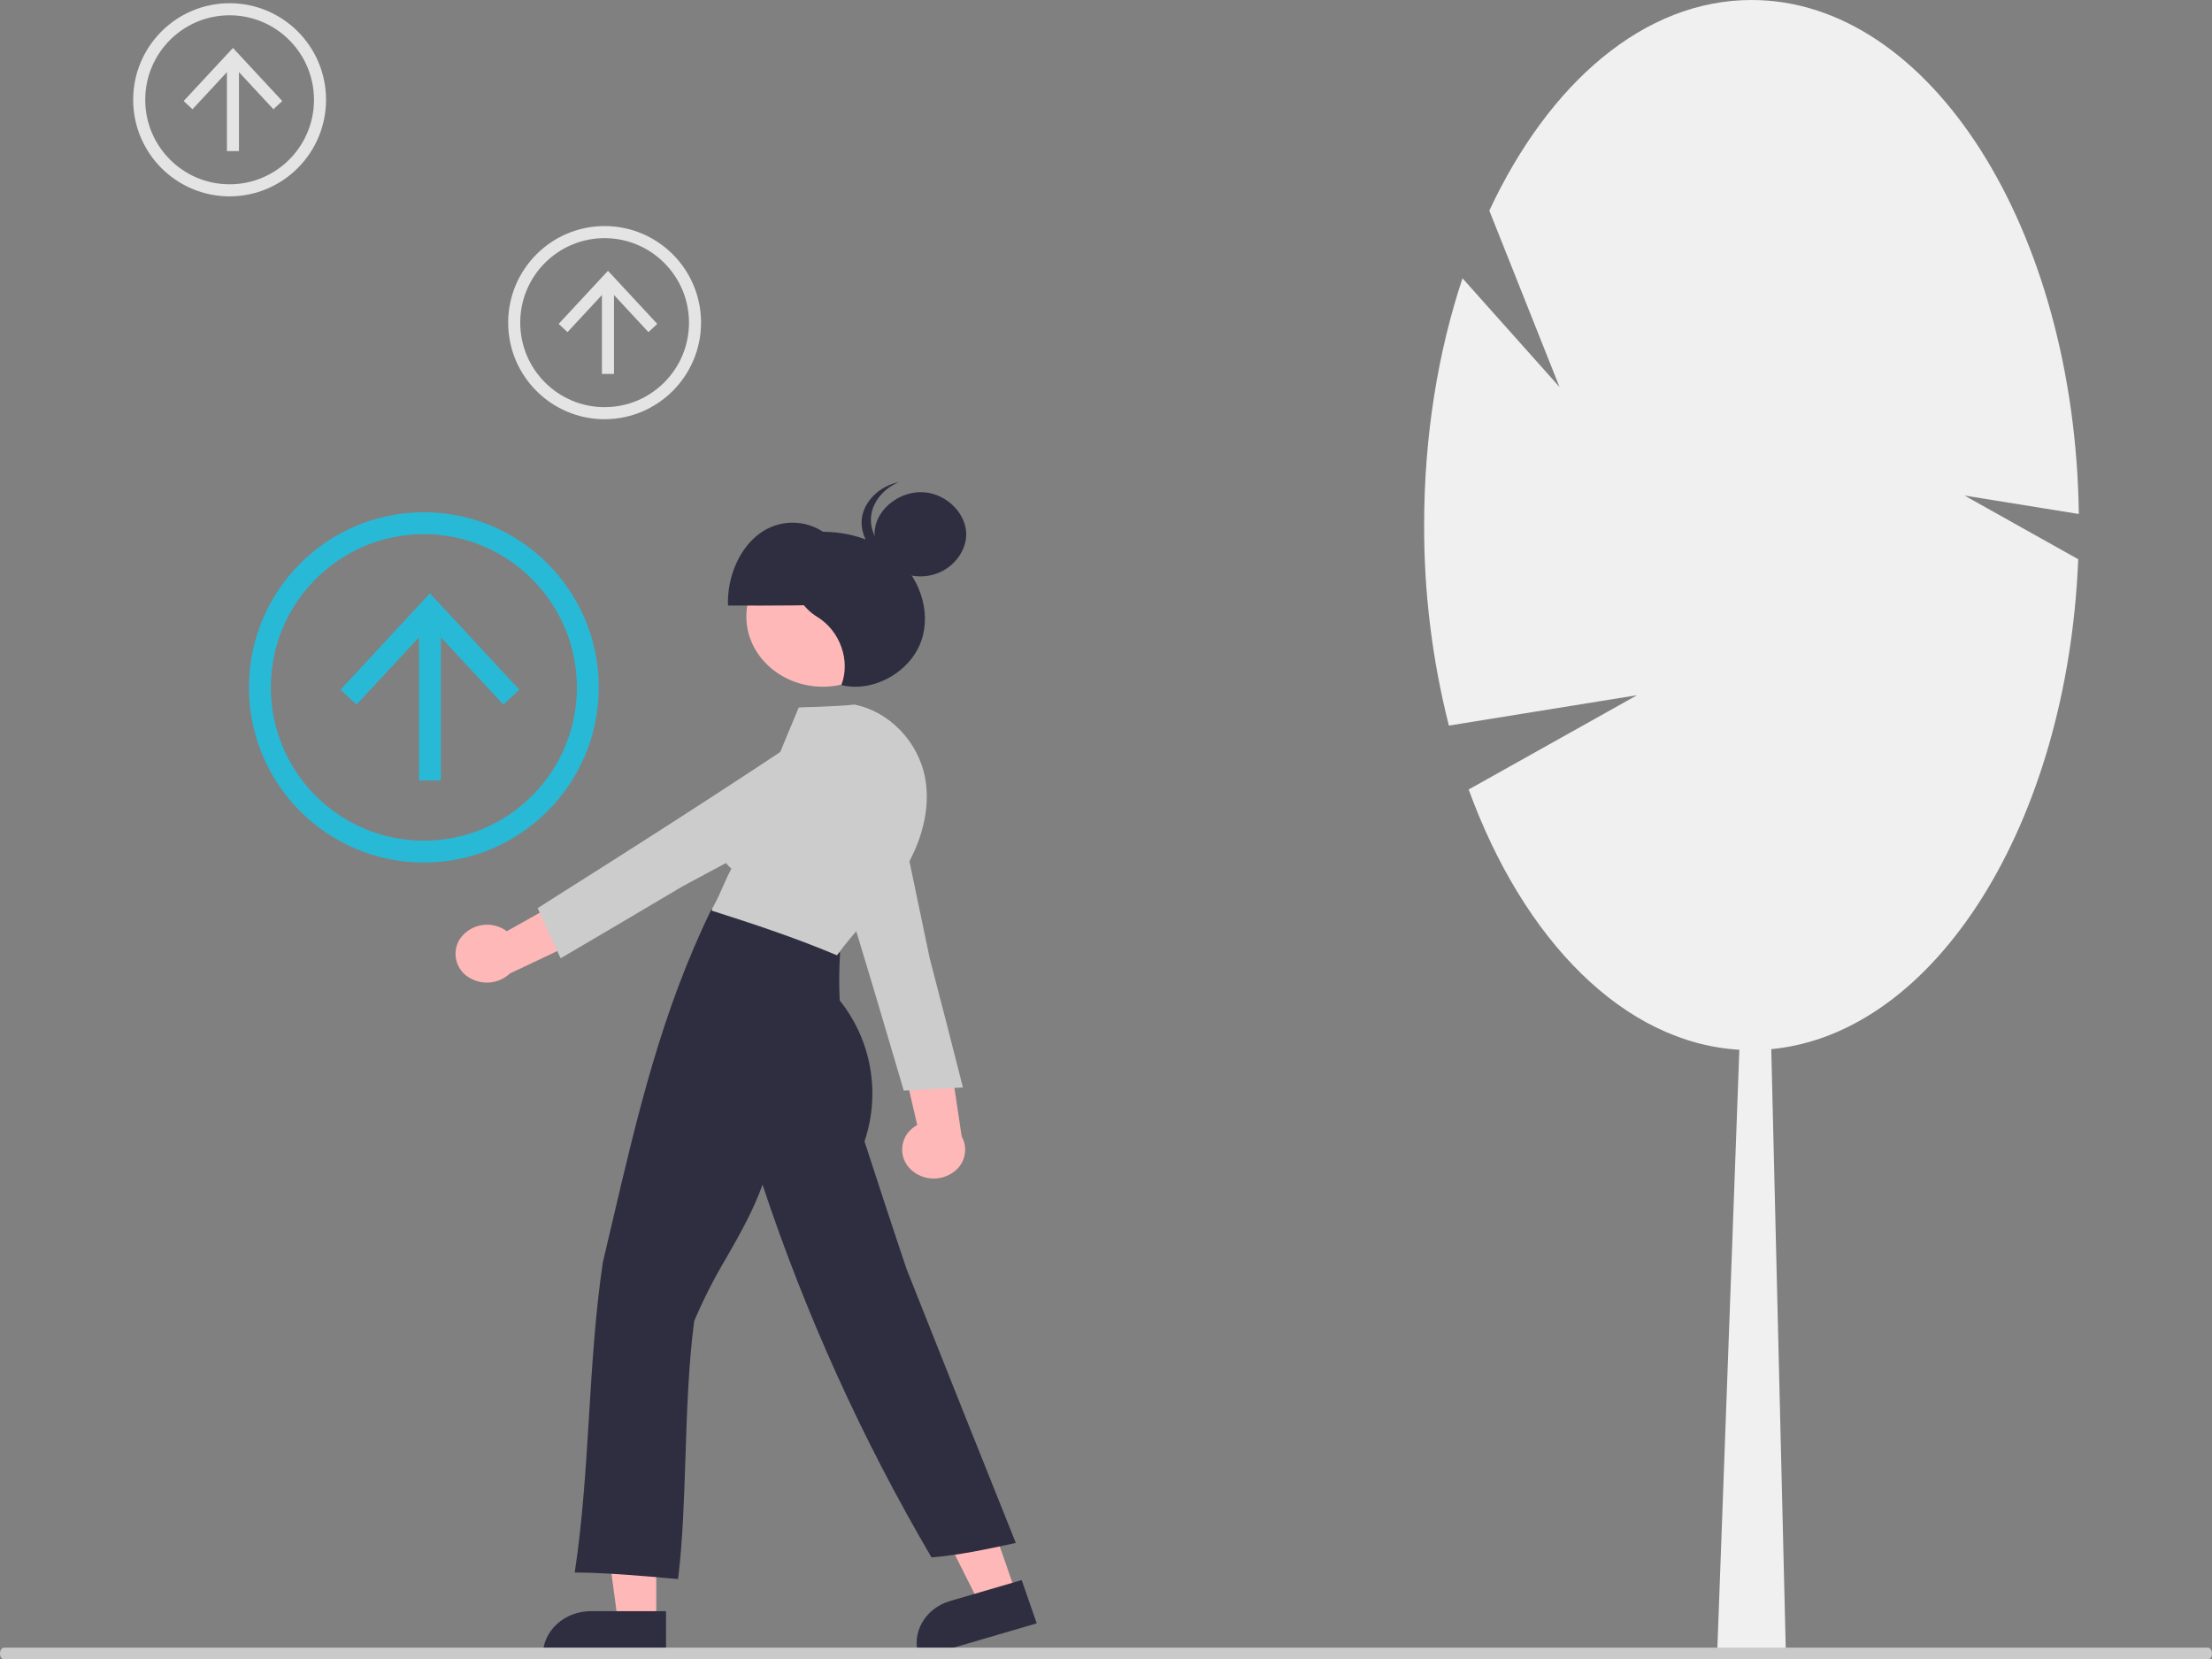 <?xml version="1.0" encoding="UTF-8"?>
<svg xmlns="http://www.w3.org/2000/svg" id="Ebene_1" viewBox="0 0 400 300">
  <rect x="0" y="0" width="400" height="300" fill="#808080" stroke="none"/>
  <defs>
    <style>.cls-1{fill:#28b9d7;}.cls-1,.cls-2,.cls-3,.cls-4,.cls-5,.cls-6,.cls-7{stroke-width:0px;}.cls-2{fill:#2f2e41;}.cls-3{fill:#cacaca;}.cls-4{fill:#ccc;}.cls-5{fill:#e4e4e4;}.cls-6{fill:#ffb8b8;}.cls-7{fill:#f0f0f0;}</style>
  </defs>
  <path class="cls-7" d="M375.918,92.948c-.664-51.515-26.907-92.948-59.186-92.948-19.398,0-36.617,14.964-47.415,38.086l12.695,31.899-17.545-19.662c-4.425,13.304-6.937,28.493-6.937,44.625-.036,12.228,1.468,24.411,4.475,36.262l34.023-5.493-30.448,17.05c9.92,27.234,28.05,45.835,48.948,47.062l-4.027,109.725,12.464.446-2.664-110.281c29.759-2.838,53.597-40.927,55.506-88.593l-20.565-11.516,20.677,3.338Z"></path>
  <rect class="cls-1" x="75.766" y="111.593" width="3.954" height="29.54"></rect>
  <polygon class="cls-1" points="93.913 124.712 91.017 127.413 77.747 113.113 64.473 127.413 61.577 124.712 77.747 107.299 93.913 124.712"></polygon>
  <path class="cls-1" d="M76.648,155.98c-17.468,0-31.629-14.181-31.629-31.674s14.161-31.674,31.629-31.674,31.629,14.181,31.629,31.674c-.02,17.485-14.169,31.655-31.629,31.674ZM76.648,96.591c-15.285,0-27.675,12.409-27.675,27.715,0,15.307,12.391,27.715,27.675,27.715s27.675-12.408,27.675-27.715h0c-.017-15.3-12.398-27.698-27.675-27.715h0Z"></path>
  <rect class="cls-5" x="108.848" y="51.335" width="2.18" height="16.287"></rect>
  <polygon class="cls-5" points="118.853 58.569 117.257 60.058 109.94 52.173 102.621 60.058 101.025 58.569 109.94 48.968 118.853 58.569"></polygon>
  <path class="cls-5" d="M109.334,75.808c-9.631,0-17.439-7.819-17.439-17.464s7.808-17.464,17.439-17.464,17.439,7.819,17.439,17.464c-.011,9.64-7.812,17.453-17.439,17.464ZM109.334,43.064c-8.427,0-15.259,6.841-15.259,15.281s6.832,15.281,15.259,15.281,15.259-6.841,15.259-15.281c-.009-8.435-6.835-15.271-15.259-15.281Z"></path>
  <rect class="cls-5" x="41.035" y="11.036" width="2.18" height="16.287"></rect>
  <polygon class="cls-5" points="51.04 18.269 49.443 19.758 42.127 11.874 34.808 19.758 33.212 18.269 42.127 8.669 51.04 18.269"></polygon>
  <path class="cls-5" d="M41.521,35.509c-9.631,0-17.439-7.819-17.439-17.464S31.89.581,41.521.581s17.439,7.819,17.439,17.464c-.011,9.64-7.812,17.453-17.439,17.464ZM41.521,2.764c-8.427,0-15.259,6.841-15.259,15.281s6.832,15.281,15.259,15.281,15.259-6.841,15.259-15.281h0c-.009-8.435-6.836-15.271-15.259-15.281Z"></path>
  <path class="cls-6" d="M164.533,211.313c-1.895-1.955-1.849-5.078.104-6.975.148-.144.305-.279.47-.403.238-.187.491-.354.755-.501l-4.188-18.073,9.741,3.503,2.484,16.626c1.208,2.151.641,4.864-1.326,6.351-2.426,1.889-5.88,1.663-8.039-.527Z"></path>
  <path class="cls-4" d="M163.427,197.211l-.052-.177c-5.266-17.876-10.709-36.355-17.355-56.474l-.044-.132.147-.079c3.704-1.984,9.272-1.852,12.95.307,3.404,1.997,5.124,5.861,4.194,9.406l4.847,23.195c1.971,7.582,4.01,15.43,5.959,23.168l.055.219-.302.018c-3.549.207-7.216.421-10.153.54l-.246.01Z"></path>
  <polygon class="cls-6" points="118.674 293.42 111.767 293.42 108.48 268.969 118.674 268.969 118.674 293.42"></polygon>
  <path class="cls-2" d="M120.436,299.565h-22.272v-.259c0-4.387,3.889-7.956,8.669-7.956h13.603v8.215Z"></path>
  <polygon class="cls-6" points="183.761 288.191 177.179 290.115 165.959 267.734 175.672 264.893 183.761 288.191"></polygon>
  <path class="cls-2" d="M166.252,299.76l-.085-.246c-1.451-4.18,1.073-8.664,5.628-9.996l12.96-3.79,2.717,7.827-21.22,6.206Z"></path>
  <ellipse class="cls-6" cx="148.801" cy="111.478" rx="13.838" ry="12.7"></ellipse>
  <path class="cls-2" d="M155.014,109.124c.079-5.122-2.257-10.195-5.869-12.746-3.583-2.551-8.407-2.473-11.906.193-3.556,2.667-5.782,7.814-5.594,12.932,7.967.021,15.934.042,23.368-.379Z"></path>
  <path class="cls-2" d="M122.618,285.549l-.277-.025c-6.009-.541-12.223-1.1-18.095-1.164l-.319-.004.044-.29c1.391-9.248,1.981-18.863,2.551-28.161.563-9.181,1.145-18.674,2.502-27.691.574-2.414,1.133-4.8,1.69-7.177,4.612-19.671,8.968-38.251,17.959-56.644l.085-.174.206.023c8.437.937,16.543,3.762,22.826,7.954l.122.081-.006.138c-.173,2.83-.194,5.668-.061,8.5,5.746,7.169,7.436,16.78,4.481,25.483,2.474,7.588,5.032,15.432,7.641,23.17,6.337,15.946,12.895,32.447,19.617,49.174l.11.274-.31.067c-4.837,1.042-9.826,2.117-14.748,2.534l-.186.016-.088-.151c-12.483-21.285-22.697-43.825-30.474-67.249-1.68,4.701-4.099,8.945-6.444,13.056-2.233,3.72-4.206,7.591-5.906,11.583-1.038,7.819-1.313,16.29-1.579,24.482-.252,7.745-.489,15.061-1.313,21.94l-.03.254Z"></path>
  <path class="cls-2" d="M144.077,96.614c5.998-1.186,12.633-.058,17.343,3.656s7.102,10.139,5.167,15.65c-1.935,5.511-8.505,9.388-14.445,7.965,1.702-4.402-.213-9.806-4.373-12.341-4.933-3.007-6.291-10.185-3.692-14.93Z"></path>
  <path class="cls-4" d="M151.359,172.749l-.219-.092c-7.652-3.204-15.155-5.662-22.184-7.905l-.215-.043-.001-.574.14.045c.029-.06.063-.127.096-.195.096-.195.162-.328.217-.416l-.002-.001c.586-1.096,1.052-2.155,1.502-3.179.465-1.057.945-2.149,1.565-3.303-3.042-2.692-4.014-7.036-2.409-10.77,1.553-3.378,5.512-6.009,9.673-6.445,1.524-3.852,4.921-11.944,4.921-11.944,0,0,7.143-.18,10.015-.515l.048-.005.047.01c6.271,1.261,11.507,6.707,12.732,13.244,1.034,5.517-.536,11.828-4.421,17.77-2.006,2.921-4.21,5.701-6.597,8.319-1.75,2.008-3.403,3.905-4.775,5.815l-.133.184Z"></path>
  <path class="cls-2" d="M165.209,104.139c-4.199-.575-7.495-4.514-7.018-8.386s4.649-7.035,8.882-6.735,7.825,4.015,7.649,7.907c-.177,3.893-4.152,7.947-9.513,7.213Z"></path>
  <path class="cls-2" d="M164.554,101.629c-4.199-.575-7.495-4.514-7.018-8.386.327-2.648,2.383-4.964,5.004-6.067-3.386.68-6.3,3.388-6.694,6.585-.477,3.872,2.819,7.811,7.018,8.386,1.56.226,3.152.022,4.604-.591-.961.185-1.945.21-2.914.074Z"></path>
  <path class="cls-6" d="M83.109,169.871c1.707-2.55,5.061-3.397,7.771-1.962.268.142.524.304.766.486l17.172-9.646-.353,9.596-16.253,7.689c-1.881,1.772-4.674,2.16-6.966.968-2.497-1.177-3.568-4.158-2.393-6.658.076-.163.162-.321.255-.474Z"></path>
  <path class="cls-4" d="M97.228,164.215l.165-.104c16.61-10.513,33.78-21.38,52.236-33.834l.121-.082.13.101c3.272,2.544,4.991,7.406,3.999,11.309-.918,3.611-4.314,6.387-8.266,6.763l-22.213,11.922c-7.133,4.231-14.515,8.611-21.816,12.876l-.207.121-.119-.255c-1.395-3.002-2.837-6.104-3.937-8.606l-.092-.21Z"></path>
  <path class="cls-3" d="M399.269,300.087H.736c-.405.002-.734-.476-.736-1.068-.001-.592.326-1.073.731-1.075h398.538c.405.002.732.483.731,1.075-.001.589-.328,1.067-.731,1.068Z"></path>
</svg>
